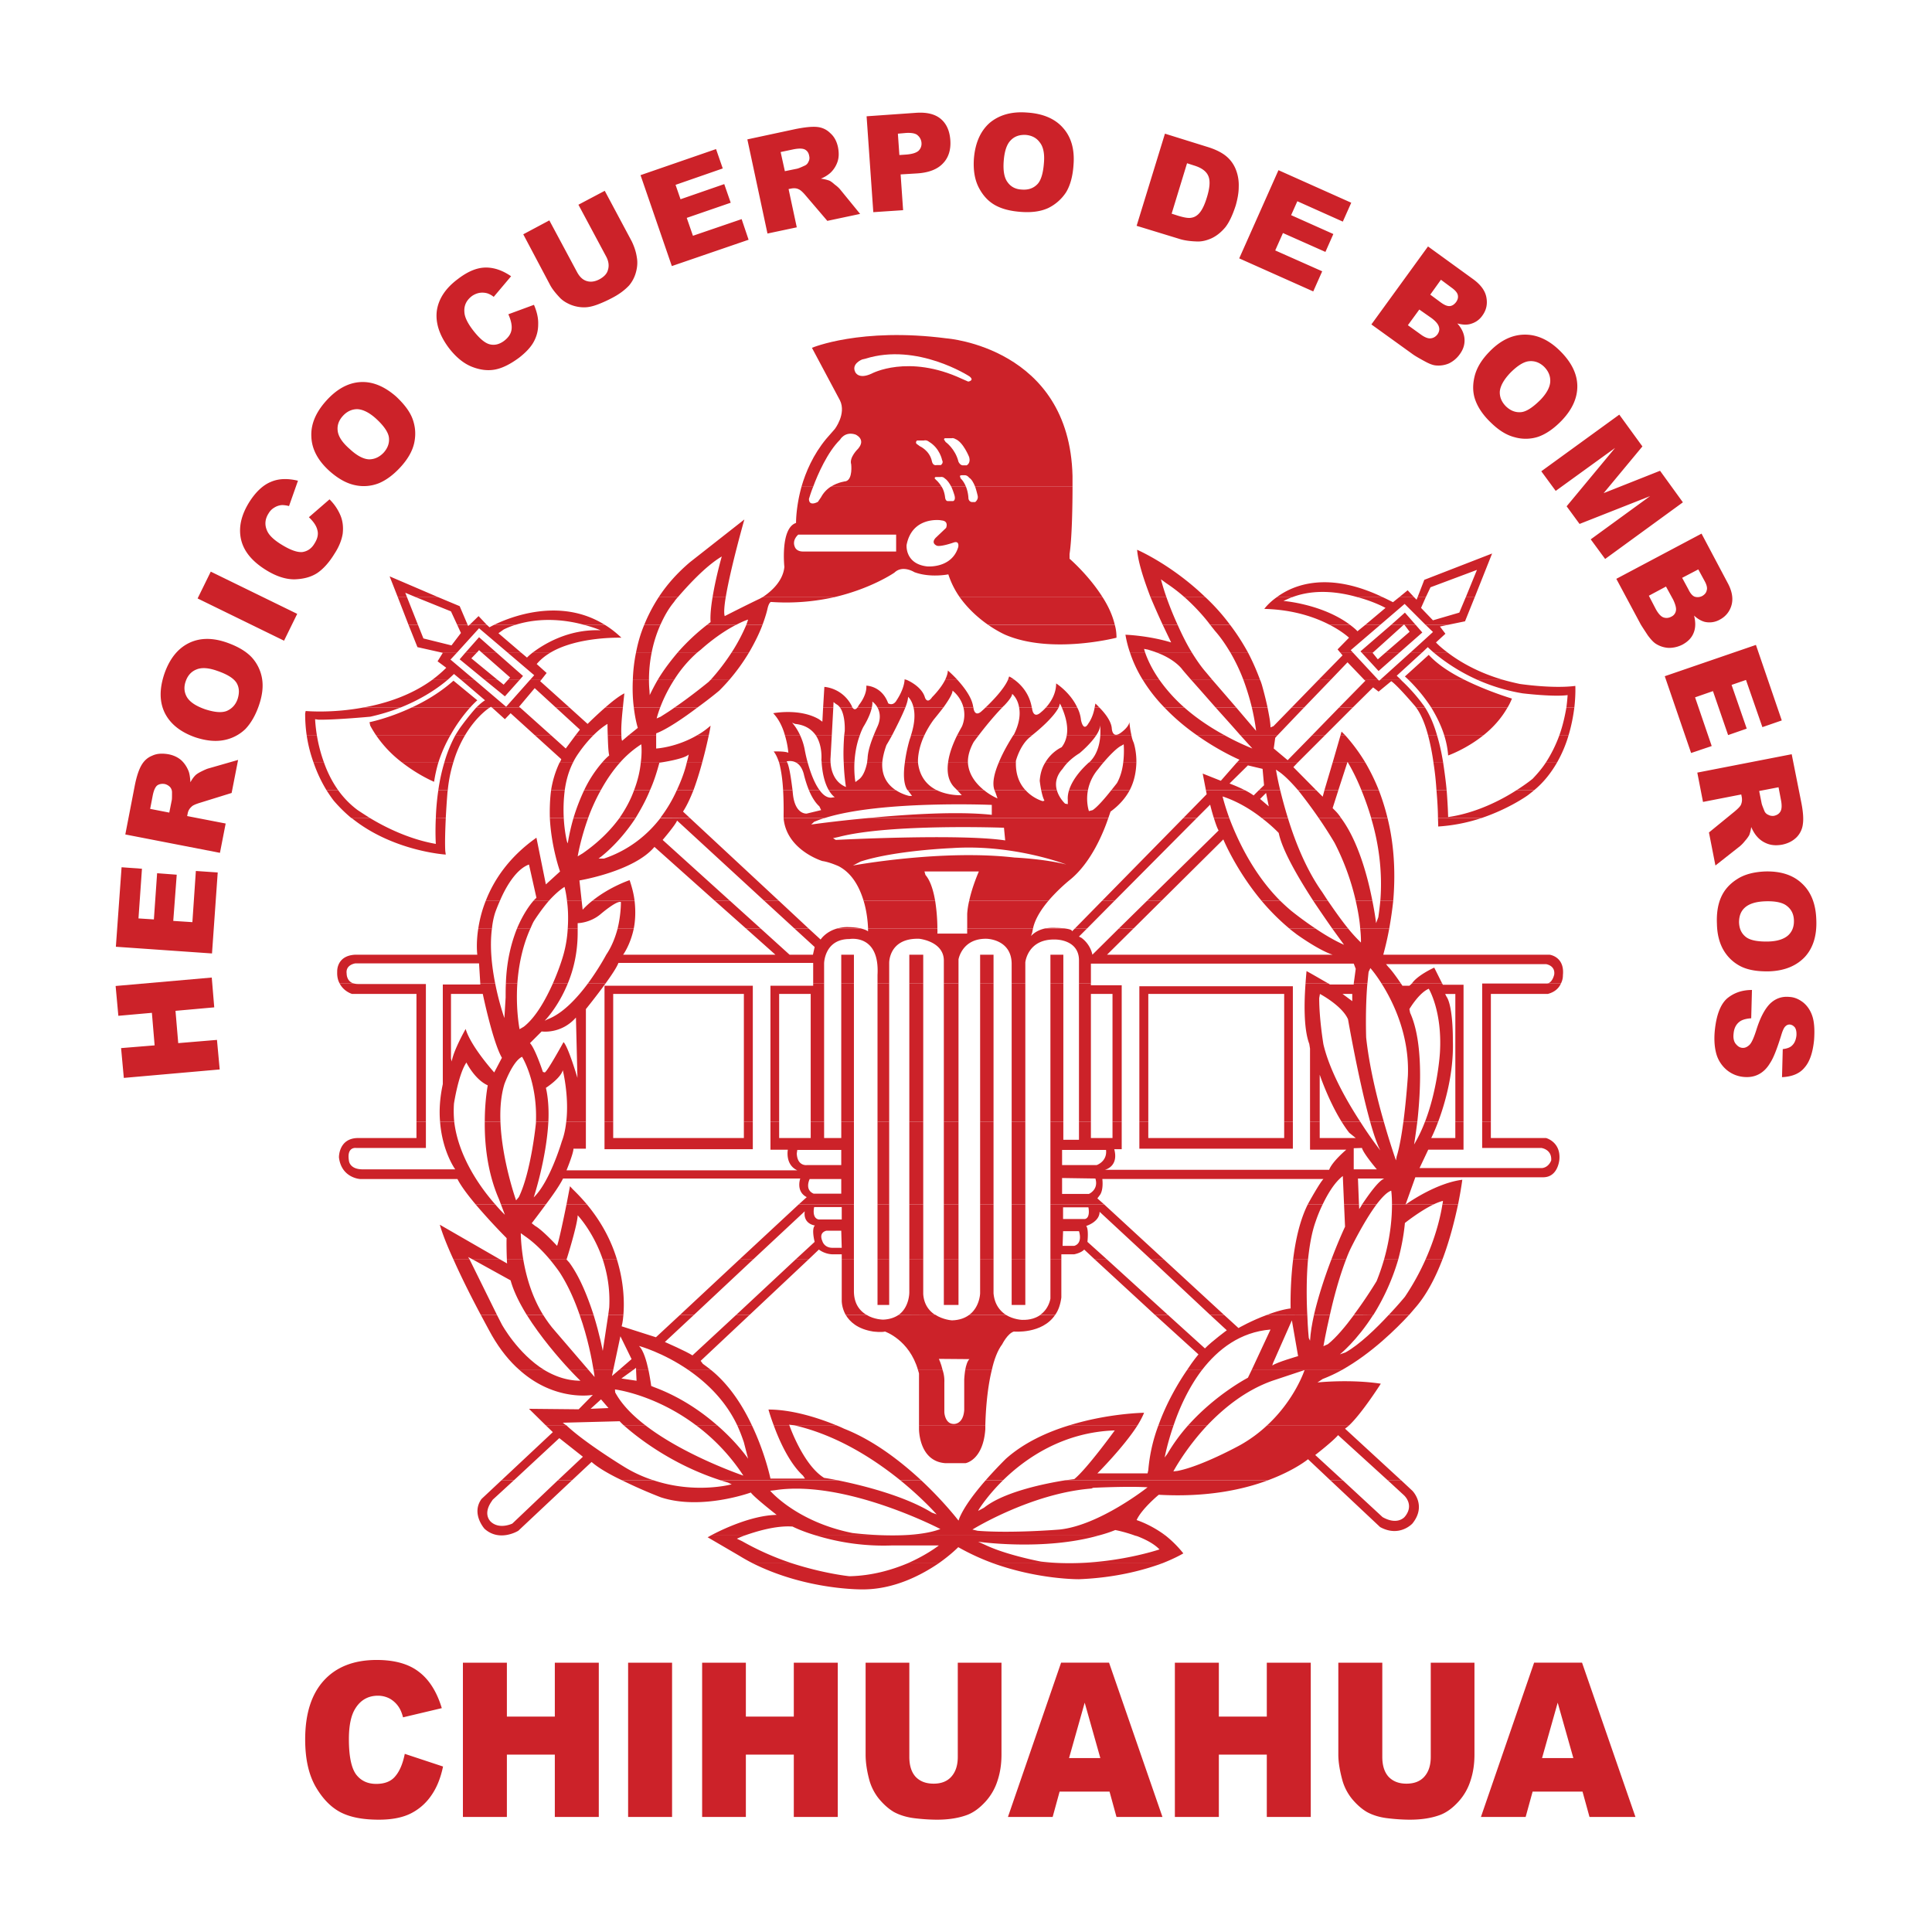 <svg xmlns="http://www.w3.org/2000/svg" width="2500" height="2500" viewBox="0 0 192.756 192.756"><g fill-rule="evenodd" clip-rule="evenodd"><path fill="#fff" d="M0 0h192.756v192.756H0V0z"/><path d="M40.385 174.982l3.817 1.264c-.248 1.189-.645 2.156-1.214 2.949a5.395 5.395 0 0 1-2.057 1.76c-.817.396-1.859.595-3.123.595-1.561 0-2.8-.223-3.792-.719-.967-.495-1.809-1.338-2.528-2.577-.694-1.215-1.041-2.776-1.041-4.709 0-2.553.62-4.511 1.859-5.874s2.999-2.057 5.279-2.057c1.784 0 3.197.396 4.213 1.189 1.016.768 1.785 1.982 2.28 3.618l-3.866.917c-.124-.471-.272-.793-.421-1.016a2.63 2.63 0 0 0-.892-.844 2.508 2.508 0 0 0-1.19-.297c-.991 0-1.759.446-2.28 1.313-.396.645-.62 1.636-.62 3.023 0 1.71.248 2.876.718 3.52.496.645 1.166.942 2.008.942.843 0 1.487-.248 1.909-.769.421-.493.743-1.236.941-2.228zM46.185 165.886h4.387v5.379h4.783v-5.379h4.387v15.391h-4.387v-6.22h-4.783v6.22h-4.387v-15.391zM62.667 165.886h4.386v15.391h-4.386v-15.391zM70.052 165.886h4.363v5.379h4.783v-5.379h4.387v15.391h-4.387v-6.22h-4.783v6.22h-4.363v-15.391zM95.556 165.886h4.362v9.171c0 .917-.123 1.784-.396 2.603a5.59 5.59 0 0 1-1.215 2.106c-.57.619-1.141 1.041-1.759 1.289-.843.322-1.859.495-3.049.495-.694 0-1.462-.049-2.28-.148-.793-.099-1.487-.322-2.032-.619-.545-.322-1.041-.769-1.512-1.339a5.215 5.215 0 0 1-.917-1.76c-.273-.991-.396-1.858-.396-2.627v-9.171h4.362v9.394c0 .843.199 1.513.62 1.983.446.471 1.041.693 1.81.693.744 0 1.338-.223 1.759-.693.421-.471.645-1.115.645-1.983v-9.394h-.002zM110.699 178.749h-4.982l-.693 2.528h-4.461l5.303-15.392h4.785l5.328 15.392h-4.586l-.694-2.528zm-.918-3.346l-1.561-5.527-1.561 5.527h3.122zM117.217 165.886h4.388v5.379h4.784v-5.379h4.386v15.391h-4.386v-6.22h-4.784v6.22h-4.388v-15.391zM142.746 165.886h4.361v9.171c0 .917-.123 1.784-.396 2.603a5.564 5.564 0 0 1-1.215 2.106c-.568.619-1.139 1.041-1.76 1.289-.842.322-1.857.495-3.072.495-.67 0-1.438-.049-2.256-.148-.816-.099-1.486-.322-2.031-.619-.545-.322-1.041-.769-1.512-1.339a5.219 5.219 0 0 1-.918-1.76c-.271-.991-.422-1.858-.422-2.627v-9.171h4.387v9.394c0 .843.199 1.513.621 1.983.445.471 1.041.693 1.783.693.77 0 1.363-.223 1.785-.693s.645-1.115.645-1.983v-9.394zM157.889 178.749h-4.98l-.695 2.528h-4.461l5.305-15.392h4.783l5.328 15.392h-4.584l-.696-2.528zm-.916-3.346l-1.562-5.527-1.561 5.527h3.123zM12.354 107.543l-.273-2.974 3.346-.273-.273-3.246-3.346.297-.272-2.975 9.591-.842.248 2.974-3.866.347.273 3.222 3.865-.322.273 2.949-9.566.843zM11.56 94.457l.57-7.931 2.033.148-.347 4.957 1.537.099.322-4.609 1.957.148-.346 4.61 1.908.124.347-5.106 2.181.149-.57 8.08-9.592-.669zM21.945 85.088l-9.443-1.834.941-4.858c.174-.892.396-1.561.645-2.007s.595-.793 1.091-.991c.471-.224.991-.248 1.611-.149.521.099.942.297 1.289.595.322.297.57.669.744 1.115.099.273.149.644.173 1.09.174-.322.347-.545.496-.694.099-.099.272-.223.57-.372s.521-.248.669-.297l3.024-.868-.645 3.296-3.197.992c-.397.124-.694.248-.818.396a1.126 1.126 0 0 0-.372.669l-.05.248 3.842.744-.57 2.925zm-5.056-4.015l.248-1.239c.025-.125.025-.397.025-.794a.8.8 0 0 0-.198-.52 1.095 1.095 0 0 0-.521-.297c-.297-.05-.57 0-.768.148-.199.174-.347.521-.446 1.042l-.248 1.289 1.908.371zM19.492 73.563c-1.487-.52-2.503-1.338-3.049-2.429-.545-1.116-.545-2.404-.05-3.891.521-1.512 1.339-2.528 2.429-3.073 1.091-.545 2.379-.57 3.842-.05 1.041.372 1.859.843 2.429 1.438a4.154 4.154 0 0 1 1.041 2.082c.149.818.049 1.71-.297 2.726-.347 1.016-.818 1.81-1.363 2.379a4.209 4.209 0 0 1-2.106 1.091c-.869.173-1.811.074-2.876-.273zm.966-2.8c.917.297 1.635.372 2.156.173.521-.223.892-.619 1.09-1.189.198-.619.174-1.14-.099-1.61-.297-.472-.942-.868-1.958-1.215-.842-.297-1.537-.347-2.057-.124-.496.198-.868.595-1.066 1.189-.198.57-.148 1.091.124 1.562.298.495.893.891 1.81 1.214zM19.715 59.708l1.313-2.676 8.625 4.213-1.314 2.677-8.624-4.214zM30.818 51.604l2.058-1.784a4.897 4.897 0 0 1 1.115 1.661c.223.57.272 1.165.198 1.784-.099.595-.347 1.264-.818 1.983-.545.893-1.14 1.537-1.734 1.934-.62.396-1.363.594-2.28.619-.892 0-1.859-.322-2.875-.966-1.338-.843-2.156-1.834-2.429-2.999-.272-1.19 0-2.429.818-3.743.645-1.016 1.363-1.685 2.131-2.007.793-.347 1.686-.372 2.727-.124l-.892 2.528a2.846 2.846 0 0 0-.694-.099 1.649 1.649 0 0 0-.769.248 1.572 1.572 0 0 0-.57.57c-.372.57-.421 1.165-.149 1.76.198.446.669.892 1.388 1.339.917.57 1.611.817 2.131.769.496-.075.917-.348 1.214-.868.297-.471.396-.917.273-1.338-.099-.425-.397-.846-.843-1.267zM32.9 47.019c-1.165-1.041-1.784-2.181-1.834-3.42-.074-1.239.421-2.429 1.462-3.594 1.066-1.19 2.206-1.81 3.42-1.884 1.214-.075 2.404.421 3.569 1.438.818.768 1.388 1.512 1.661 2.28.272.769.322 1.537.148 2.354-.174.793-.619 1.586-1.338 2.379-.719.793-1.463 1.338-2.182 1.636a4.065 4.065 0 0 1-2.379.198c-.842-.173-1.684-.644-2.527-1.387zm2.008-2.207c.719.669 1.363.992 1.908 1.017.545 0 1.041-.223 1.462-.669.421-.471.595-.991.521-1.537-.075-.521-.521-1.165-1.313-1.884-.669-.595-1.289-.892-1.834-.917-.545 0-1.041.223-1.462.694-.397.446-.57.941-.496 1.487.074.571.471 1.165 1.214 1.809zM50.72 31.354l2.553-.941c.298.694.446 1.338.421 1.958 0 .62-.148 1.19-.446 1.735-.298.545-.793 1.066-1.463 1.586-.842.62-1.611 1.016-2.33 1.165-.718.149-1.487.075-2.33-.248s-1.636-.967-2.354-1.909c-.942-1.264-1.338-2.503-1.189-3.693.173-1.189.867-2.255 2.106-3.173.967-.743 1.859-1.115 2.702-1.14.867-.025 1.735.272 2.602.867l-1.735 2.057a2.04 2.04 0 0 0-.62-.347 1.83 1.83 0 0 0-.818-.049 1.927 1.927 0 0 0-.744.322c-.545.421-.793.941-.743 1.586.024.496.297 1.065.818 1.76.644.843 1.214 1.338 1.71 1.462s.967 0 1.438-.347c.446-.347.694-.719.744-1.165.05-.419-.074-.915-.322-1.486zM57.709 20.425l2.627-1.388 2.701 5.056c.248.521.421 1.041.496 1.562.099.521.049 1.041-.099 1.562a3.434 3.434 0 0 1-.669 1.264c-.421.446-.967.867-1.686 1.239-.421.223-.892.446-1.413.645s-.967.298-1.388.298c-.422 0-.868-.075-1.313-.248-.422-.174-.793-.397-1.066-.669-.446-.471-.793-.892-1.016-1.314l-2.677-5.056 2.602-1.388 2.776 5.18c.248.446.545.744.942.868s.818.074 1.289-.174c.446-.248.744-.545.842-.942.124-.396.074-.842-.173-1.313l-2.775-5.182zM63.906 17.475l7.534-2.602.669 1.933-4.709 1.636.496 1.437 4.362-1.511.645 1.858-4.387 1.512.619 1.785 4.858-1.661.694 2.057-7.658 2.627-3.123-9.071zM76.571 23.3l-2.008-9.394 4.858-1.041c.892-.173 1.586-.248 2.106-.198.496.05.941.248 1.313.62.396.347.645.818.769 1.413.099.521.099.992-.05 1.438a2.707 2.707 0 0 1-.719 1.115 3.248 3.248 0 0 1-.942.57c.372.05.644.124.843.198.124.05.297.174.545.396.273.198.446.372.545.496l1.983 2.429-3.272.694-2.181-2.553c-.272-.322-.496-.521-.669-.595-.248-.124-.496-.124-.768-.074l-.248.05.818 3.817-2.923.619zm1.735-6.221l1.214-.248c.124-.025.372-.124.744-.297a.697.697 0 0 0 .396-.397.763.763 0 0 0 .075-.57c-.05-.322-.199-.521-.422-.645-.248-.124-.62-.124-1.14-.025l-1.289.272.422 1.91zM86.46 11.602l4.932-.347c1.066-.074 1.883.124 2.453.595.57.471.893 1.165.967 2.106.075.967-.173 1.76-.719 2.33-.545.595-1.413.942-2.603 1.016l-1.635.099.248 3.569-2.974.198-.669-9.566zm3.271 3.866l.719-.049c.57-.05.966-.174 1.19-.373a.972.972 0 0 0 .297-.792 1.075 1.075 0 0 0-.372-.744c-.198-.198-.595-.272-1.14-.248l-.843.075.149 2.131zM97.166 15.839c.125-1.561.645-2.751 1.562-3.569.941-.793 2.182-1.165 3.742-1.041 1.586.099 2.801.62 3.594 1.537.818.917 1.166 2.156 1.041 3.693-.074 1.115-.322 2.032-.744 2.727a4.465 4.465 0 0 1-1.76 1.561c-.742.347-1.635.471-2.701.397-1.09-.075-1.957-.298-2.652-.694-.693-.397-1.213-.992-1.609-1.76-.399-.794-.547-1.735-.473-2.851zm2.975.223c-.074.967.051 1.686.396 2.132.322.446.793.693 1.414.719.643.049 1.139-.124 1.535-.521.373-.372.596-1.115.67-2.182.074-.892-.074-1.586-.422-2.007-.322-.446-.793-.694-1.412-.744-.619-.024-1.115.149-1.488.546-.395.397-.619 1.091-.693 2.057zM116.227 13.336l4.213 1.313c.818.248 1.463.57 1.908.942.447.372.77.843.967 1.363.199.52.297 1.09.273 1.685 0 .62-.125 1.239-.299 1.859-.32.991-.668 1.71-1.041 2.181-.396.471-.842.843-1.361 1.09-.496.223-.992.347-1.488.322-.668-.025-1.264-.099-1.785-.273l-4.213-1.289 2.826-9.193zm2.205 2.95l-1.537 5.031.695.224c.594.174 1.016.248 1.312.174.299-.05.57-.224.793-.496.248-.297.496-.793.719-1.537.299-.967.348-1.686.125-2.156-.199-.446-.67-.793-1.412-1.016l-.695-.224zM127.553 16.979l7.261 3.247-.841 1.884-4.537-2.032-.62 1.388 4.213 1.883-.791 1.785L128 23.25l-.77 1.735 4.686 2.082-.893 2.008-7.386-3.297 3.916-8.799zM142.473 24.588l4.512 3.271c.744.545 1.189 1.14 1.312 1.81.125.669 0 1.264-.395 1.809-.324.471-.77.744-1.289.868-.348.075-.744.05-1.215-.075.471.521.693 1.066.719 1.586s-.125 1.016-.496 1.512a2.834 2.834 0 0 1-1.066.892 2.66 2.66 0 0 1-1.312.198c-.297-.025-.67-.174-1.115-.421-.596-.322-.967-.545-1.141-.669l-4.164-3 5.65-7.781zm.224 4.808l1.039.769c.373.272.67.396.918.372.248-.025.445-.174.619-.396.174-.248.223-.471.174-.694-.049-.248-.271-.496-.619-.744l-1.066-.793-1.065 1.486zm-2.232 3.049l1.24.892c.396.297.744.446 1.016.421.297-.024.521-.173.695-.396.172-.248.223-.496.148-.744-.074-.272-.299-.545-.719-.867l-1.24-.868-1.14 1.562zM148.57 35.122c1.09-1.14 2.256-1.71 3.494-1.735 1.24-.025 2.43.496 3.545 1.586 1.141 1.116 1.734 2.28 1.76 3.495.023 1.215-.496 2.38-1.562 3.495-.793.817-1.561 1.338-2.328 1.611a4.012 4.012 0 0 1-2.355.049c-.793-.198-1.561-.669-2.33-1.413-.793-.744-1.312-1.512-1.586-2.255-.273-.719-.297-1.512-.1-2.354.199-.868.695-1.686 1.462-2.479zm2.131 2.057c-.668.694-1.016 1.338-1.064 1.883-.025.545.174 1.041.619 1.487.471.446.967.62 1.512.57.52-.05 1.164-.471 1.934-1.239.619-.645.941-1.264.967-1.81.023-.545-.174-1.041-.621-1.487-.445-.421-.941-.595-1.486-.545s-1.166.447-1.861 1.141zM161.557 41.368l2.306 3.172-3.867 4.66 5.627-2.231 2.279 3.148-7.757 5.651-1.438-1.958 5.924-4.313-7.039 2.776-1.289-1.76 4.834-5.824-5.924 4.288-1.438-1.958 7.782-5.651zM169.762 53.24l2.602 4.907c.447.818.57 1.562.396 2.206a2.3 2.3 0 0 1-1.164 1.462 2.102 2.102 0 0 1-1.537.223c-.348-.099-.693-.297-1.041-.62.174.694.148 1.264-.049 1.735-.199.496-.57.868-1.115 1.165a2.958 2.958 0 0 1-1.34.322 2.604 2.604 0 0 1-1.287-.396c-.248-.148-.521-.446-.818-.843-.373-.57-.619-.942-.719-1.115l-2.43-4.536 8.502-4.51zm-1.934 4.411l.619 1.14c.199.421.422.67.645.744.248.074.496.05.744-.074.248-.149.396-.322.445-.57.074-.223 0-.545-.223-.942l-.619-1.14-1.611.842zm-3.322 1.785l.695 1.339c.248.446.496.719.744.817.271.1.545.075.816-.074a.794.794 0 0 0 .447-.595c.049-.248-.051-.62-.273-1.09l-.719-1.313-1.71.916zM175.189 64.343l2.579 7.535-1.934.669-1.637-4.709-1.437.495 1.511 4.362-1.857.645-1.512-4.387-1.785.62 1.66 4.858-2.056.694-2.627-7.659 9.095-3.123zM169.34 77.083l9.418-1.834.967 4.858c.174.892.223 1.611.148 2.106a2.23 2.23 0 0 1-.619 1.313c-.371.372-.844.62-1.438.744-.545.099-1.016.074-1.438-.075s-.793-.396-1.09-.744c-.199-.223-.396-.545-.57-.941a3.325 3.325 0 0 1-.199.817 3.392 3.392 0 0 1-.422.57 3.482 3.482 0 0 1-.494.521l-2.455 1.933-.645-3.296 2.578-2.106c.322-.273.545-.496.619-.669.1-.248.125-.496.074-.768l-.049-.248-3.816.744-.569-2.925zm6.172 1.834l.248 1.24c.023.124.123.372.271.743a.692.692 0 0 0 .396.396c.174.099.373.124.57.099.322-.074.521-.223.645-.446.125-.223.148-.595.049-1.115l-.246-1.289-1.933.372zM176.082 86.947c1.561-.049 2.801.347 3.691 1.19.918.842 1.389 2.057 1.438 3.594.076 1.611-.322 2.85-1.139 3.742-.844.893-2.033 1.388-3.57 1.438-1.115.025-2.057-.124-2.775-.471a4.137 4.137 0 0 1-1.734-1.586c-.422-.694-.67-1.587-.693-2.652-.051-1.09.098-1.983.42-2.701.322-.719.844-1.313 1.586-1.785.717-.472 1.661-.72 2.776-.769zm.098 2.974c-.99.025-1.66.248-2.082.62-.42.372-.594.868-.594 1.487.025.644.248 1.115.693 1.462.422.322 1.166.471 2.23.446.918-.025 1.562-.248 1.982-.62.398-.372.596-.867.57-1.512-.023-.595-.248-1.066-.693-1.413-.421-.346-1.14-.495-2.106-.47zM174.793 98.77l-.074 2.825c-.447.024-.818.124-1.066.272-.422.272-.645.694-.693 1.264-.051.422.025.769.197.992.199.248.396.396.67.421.248.025.471-.074.693-.272.225-.198.447-.694.695-1.462.396-1.289.867-2.156 1.387-2.678.545-.52 1.189-.743 1.934-.668.496.024.941.223 1.363.545.396.322.719.769.916 1.363.199.595.248 1.412.174 2.403-.123 1.215-.42 2.132-.941 2.727-.496.62-1.264.917-2.256.967l.074-2.801c.447-.05.77-.173.967-.396.223-.224.348-.546.396-.942.025-.347-.023-.619-.148-.817-.148-.174-.297-.272-.52-.298-.15 0-.299.05-.422.174-.148.124-.297.446-.447.967-.396 1.264-.742 2.181-1.09 2.701-.322.546-.719.917-1.164 1.141-.447.223-.918.297-1.463.248a3.059 3.059 0 0 1-1.637-.645 3.26 3.26 0 0 1-1.064-1.537c-.199-.645-.273-1.413-.199-2.33.15-1.636.57-2.726 1.24-3.32.693-.572 1.511-.844 2.478-.844zM90.549 155.973c-1.537.644-3.52 1.239-5.8 1.288 0 0-2.503-.248-5.725-1.288h-3.917c5.453 2.726 11.055 2.602 11.055 2.602 3.098-.024 5.774-1.438 7.485-2.602h-3.098zm25.404 0c-1.76.644-4.561 1.438-8.303 1.586 0 0-3.99.05-8.551-1.586h16.854z" fill="#cc2229"/><path d="M81.429 153.196a22.944 22.944 0 0 0 7.633.991h4.61s-1.19.942-3.123 1.785h3.098c1.239-.868 1.958-1.611 1.958-1.611a23.156 23.156 0 0 0 3.495 1.611h16.854c1.389-.546 2.107-.992 2.107-.992a11.008 11.008 0 0 0-1.785-1.784h-2.998c.867.322 1.809.769 2.404 1.389 0 0-5.676 1.933-11.822 1.214 0 0-3.322-.62-5.453-1.611l-.818-.371s6.543.941 12.021-.62H81.429v-.001zm-6.321 2.777a20.076 20.076 0 0 1-1.412-.794l-3.099-1.809s.124-.05.322-.174h3.371c-.471.174-.769.322-.769.322l.521.248a27.623 27.623 0 0 0 4.982 2.206h-3.916v.001z" fill="#cc2229"/><path d="M55.653 147.694l-4.536 4.312s-1.214.595-2.082-.124c0 0-.892-.645-.074-1.958l.198-.297 2.107-1.934h-1.24l-1.982 1.858c-1.065 1.463.297 2.975.297 2.975 1.512 1.363 3.371.198 3.371.198l5.354-5.031h-1.413v.001zm16.258 0c.223.074.471.148.719.223l.371.174s-3.594.991-7.782-.396h-3.147a48.259 48.259 0 0 0 3.841 1.686c4.04 1.338 8.997-.471 8.997-.471.322.471 2.578 2.23 2.578 2.23-2.578.049-5.602 1.536-6.568 2.057h3.371c1.066-.371 3.073-1.016 4.784-.892 0 0 .842.445 2.354.892h28.181c.57-.148 1.115-.322 1.66-.545 0 0 .941.174 2.008.569l2.998-.024c-1.486-1.115-2.875-1.537-2.875-1.537.496-1.114 2.207-2.527 2.207-2.527 4.807.272 8.426-.521 10.879-1.438h-20.248c-1.859.297-6.047 1.115-8.055 2.727l-.596.322.074-.149s.818-1.338 2.404-2.899h-1.734c-.992 1.14-2.083 2.527-2.603 3.742l-.099.273s-1.438-1.885-3.718-4.016H89.83c2.28 1.858 3.619 3.396 3.619 3.396l-.471-.174c-2.825-1.734-7.163-2.775-9.368-3.222H71.911v-.001zm66.548 0l1.586 1.462s1.115.942.123 2.156c0 0-.693.917-2.23.05l-3.965-3.668h-1.24l4.957 4.659c1.934 1.065 3.223-.347 3.223-.347 1.463-1.81 0-3.271 0-3.271l-1.115-1.041h-1.339zm-41.441 4.908s5.85-3.618 11.873-4.09l.172-.074s3.496-.173 5.43-.05c0 0-4.785 3.793-8.775 4.214 0 0-4.732.396-8.178.124l-.522-.124zm-20.175-3.867s2.627 3.098 8.204 4.213c0 0 5.775.744 8.774-.396 0 0-9.542-4.981-16.556-3.866l-.422.049z" fill="#cc2229"/><path d="M62.22 142.192c1.14 1.016 4.61 3.866 9.691 5.502H83.61c-.868-.174-1.389-.248-1.389-.248-1.982-1.215-3.321-4.833-3.469-5.254H77.19c.546 1.512 1.562 3.791 2.925 5.031l.198.297h-3.445s-.52-2.527-1.858-5.328h-1.462c.248.545.471 1.115.669 1.71l.421 1.636s-1.065-1.586-3.098-3.346h-2.106a19.79 19.79 0 0 1 4.733 5.031s-5.849-1.983-9.79-5.031H62.22zm29.469 0v.347s-.049 3.271 2.652 3.444h1.983s1.76-.271 1.982-3.395v-.396h-6.617zm15.045 0c-2.23.669-4.561 1.734-6.371 3.346 0 0-.941.917-2.031 2.156h1.734c2.23-2.182 5.973-4.809 11.154-4.981 0 0-2.801 3.866-4.041 4.857 0 0-.371.05-.941.124h20.248c2.678-.991 4.016-2.106 4.016-2.106l2.23 2.106h1.24l-2.752-2.528s1.734-1.338 2.281-1.982l4.957 4.511h1.338l-5.602-5.155c.123-.099.271-.198.422-.347h-8.18a13.863 13.863 0 0 1-2.701 1.982s-3.816 2.106-6.246 2.577l-.422.05s1.189-2.256 3.396-4.609h-1.908a17.85 17.85 0 0 0-2.082 2.85l-.273.372s.248-1.363.893-3.222h-1.512a16.61 16.61 0 0 0-1.016 4.485l-.073.322h-5.008s2.652-2.651 4.016-4.808h-6.766zm-56.708 5.502l5.131-4.809-.719-.693h2.057c1.785 1.71 5.675 4.089 5.675 4.089a13.379 13.379 0 0 0 3.049 1.413h-3.147c-1.215-.57-2.379-1.239-3.049-1.834l-1.958 1.834h-1.412l2.503-2.354-2.354-1.858-4.536 4.213h-1.24v-.001zm39.805 0c-2.553-2.058-6.271-4.511-10.633-5.502h-.024 4.238c.496.198.793.347.793.347 2.975 1.165 5.676 3.271 7.708 5.155h-2.082z" fill="#cc2229"/><path d="M54.314 136.69c1.041.619 2.255 1.065 3.594 1.065 0 0-.421-.396-1.041-1.065h1.859l.595.693s-.025-.272-.099-.693h1.958l-.124.594.694-.594h1.413l-1.165.842 1.512.224-.05-1.065h1.239c.174.842.272 1.586.272 1.586l.298.124c2.602.966 4.709 2.429 6.271 3.792h-2.106c-4.139-3.099-8.08-3.569-8.08-3.569l.024.298c.645 1.189 1.71 2.279 2.999 3.271H62.22c-.272-.248-.396-.396-.396-.396l-5.676.148.322.248h-2.032l-1.661-1.636 4.957.049 1.413-1.438s-3.742.719-7.312-2.478h2.479zm14.375 0c1.785 1.238 3.668 2.998 4.858 5.502h1.462c-.917-1.958-2.255-4.04-4.065-5.502h-2.255zm22.901 0c.024.099.074.223.099.347v5.155h6.617c.025-.942.125-3.396.645-5.502h-2.652c-.074.471-.099.941-.099.941v3.049c-.099 1.462-1.041 1.388-1.041 1.388-.892 0-.942-1.165-.942-1.165v-2.975a3.421 3.421 0 0 0-.173-1.238H91.59zm26.842 0c-.867 1.264-2.031 3.222-2.85 5.502h1.512c.57-1.686 1.486-3.742 2.826-5.502h-1.488zm6.445 0l-.373.768s-3.172 1.636-5.947 4.734h1.908c1.635-1.711 3.816-3.495 6.494-4.437l3.197-1.065s-.943 2.924-3.719 5.502h8.18c1.287-1.215 3.146-4.14 3.146-4.14-3.098-.471-6.32-.124-6.32-.124l.521-.347a14.703 14.703 0 0 0 1.908-.892h-8.995v.001zm-45.704 5.502l-.446-.05s0 .024.025.05H77.19c-.347-.918-.52-1.562-.52-1.562 2.627 0 5.403 1.016 6.741 1.562h-4.238zm34.327 0c.273-.446.496-.868.645-1.24 0 0-3.568.05-7.41 1.24h6.765zm-54.576-1.635l1.041-.942.744.867-1.785.075z" fill="#cc2229"/><path d="M49.58 131.188l.496.967s1.586 2.899 4.238 4.536h-2.479c-.967-.844-1.908-1.983-2.751-3.445 0 0-.471-.843-1.115-2.058h1.611zm4.61 0c.347.545.744 1.115 1.215 1.636l3.321 3.867h-1.859c-1.14-1.215-2.949-3.322-4.312-5.503h1.635zm6.494 0l-.546 3.594s-.297-1.611-.917-3.594h-1.388c.818 2.305 1.214 4.437 1.388 5.503h1.958l.719-3.371 1.116 2.28-1.264 1.091h1.413l.297-.224v.224h1.239c-.198-.918-.495-1.958-.941-2.404 0 0 2.379.644 4.932 2.404h2.255c-.272-.224-.545-.422-.818-.62l-.223-.298 4.882-4.585h-1.338l-4.362 4.04c-.595-.396-2.751-1.338-2.751-1.338l2.9-2.702h-1.388l-2.404 2.231-3.42-1.092s.124-.421.174-1.14h-1.513v.001zm23.694 0c.397.669 1.165 1.413 2.751 1.661 0 0 .818.099 1.165 0 0 0 2.429.817 3.296 3.842h2.454c-.148-.645-.372-1.116-.372-1.116l3.048.025c-.198.173-.347.644-.421 1.091h2.652c.223-1.017.57-1.958 1.041-2.578 0 0 .545-1.091 1.166-1.264 0 0 2.824.272 4.113-1.661h-1.463c-.42.298-1.016.521-1.834.496 0 0-.842-.024-1.611-.496h-3.667c-.396.298-.942.521-1.71.545 0 0-.893-.049-1.686-.569l-3.644.024c-.371.248-.867.446-1.536.472 0 0-.893 0-1.661-.472h-2.081zm30.856 0l4.338 3.94s-.496.57-1.141 1.562h1.488c1.609-2.082 3.816-3.793 6.84-4.041l-1.883 4.041h8.996c2.975-1.661 5.502-4.189 6.717-5.503h-2.033c-1.213 1.313-2.924 2.974-4.312 3.742l-.568.198s1.684-1.338 3.346-3.965l-1.934.024c-.818 1.115-1.785 2.28-2.604 2.925l-.445.198s.223-1.313.645-3.123h-1.586c-.199.892-.348 1.76-.396 2.577l-.125-.272s-.098-.917-.148-2.329l-4.016.024c-1.561.57-2.85 1.313-2.85 1.313l-1.438-1.313h-1.389l1.662 1.537s-1.512 1.115-2.182 1.809l-3.693-3.346h-1.289v.002zm11.774 4.808l1.883-4.264.621 3.569s-2.158.62-2.578.941l.074-.246z" fill="#cc2229"/><path d="M46.854 125.661l2.727 5.526H47.97c-.793-1.487-1.859-3.568-2.727-5.526h1.611zm3.048 0l.694.396s-.024-.149-.024-.396h1.636c.272 1.586.817 3.643 1.982 5.526h-1.636c-.719-1.165-1.313-2.354-1.611-3.444l-3.768-2.082h2.727zm10.236 0c.446 1.362.744 2.974.645 4.783l-.099.743h1.512c.099-1.189.074-3.197-.645-5.526h-1.413zm13.632 0l-5.924 5.526h1.388l5.899-5.526H73.77zm10.211 0v4.089s-.024.694.397 1.438h2.082c-.669-.396-1.264-1.091-1.264-2.379v-3.147h-1.215v-.001zm3.569 0v4.535h1.165v-4.535H87.55zm3.173 0v3.271s.025 1.462-1.066 2.255H93.3c-.595-.396-1.115-1.017-1.189-2.082v-3.444h-1.388zm3.444 0v4.535h1.463v-4.535h-1.463zm3.62 0v3.37s-.025 1.363-1.091 2.156h3.667c-.594-.396-1.139-1.041-1.238-2.156v-3.37h-1.338zm3.147 0v4.535h1.363v-4.535h-1.363zm3.867 0v3.891s-.125.991-.992 1.611l1.463.024c.322-.446.52-1.017.619-1.735v-3.791h-1.09zm4.435 0l5.998 5.526h1.289l-6.072-5.526h-1.215zm5.602 0l5.898 5.526h1.389l-5.998-5.526h-1.289zm17.994 0c-.619 1.61-1.289 3.618-1.734 5.526h1.586c.371-1.66.916-3.718 1.611-5.526h-1.463zm5.254 0a22.228 22.228 0 0 1-.742 2.156s-.992 1.66-2.256 3.346l1.934.024a22.171 22.171 0 0 0 2.479-5.526h-1.415zm4.139 0a24.653 24.653 0 0 1-2.057 3.718s-.645.792-1.611 1.809h2.033c.471-.545.744-.867.744-.867 1.064-1.265 1.908-2.925 2.576-4.659h-1.685v-.001zm-84.392 5.527c-.496-1.438-1.14-2.925-2.008-4.263 0 0-.372-.546-.966-1.264h1.661l.272.297c1.065 1.438 1.859 3.47 2.429 5.229h-1.388v.001zm15.615 0l5.923-5.526h1.289l-5.874 5.526h-1.338zm52.964 0c.77-.297 1.588-.545 2.355-.645 0 0-.074-2.23.248-4.882h1.486c-.174 1.958-.148 4.015-.074 5.502l-4.015.025z" fill="#cc2229"/><path d="M49.977 120.158l.396 1.041s-.396-.372-.967-1.041h-1.958a61.596 61.596 0 0 0 3.098 3.371c-.025.471 0 1.562.025 2.132h1.636c-.248-1.537-.248-2.628-.248-2.628l.446.322c.941.645 1.834 1.562 2.454 2.306h1.661c.049-.1 1.115-3.569 1.115-4.412 0 0 1.562 1.636 2.503 4.412h1.413c-.521-1.735-1.438-3.619-2.999-5.503H56.52c-.322 1.611-.793 3.792-.942 4.14 0 0-1.462-1.587-2.181-1.983l-.347-.272s.669-.867 1.413-1.884h-4.486v-.001zm29.716 0l-5.923 5.503h1.363l5.155-4.809c-.174 1.289 1.016 1.413 1.016 1.413-.372.347-.025 1.636-.025 1.636l-1.909 1.76h1.289l1.041-.992s.644.521 1.537.471h.743v.521h1.215v-5.503h-5.502zm7.857 0v5.503h1.165v-5.503H87.55zm3.173 0v5.503h1.388v-5.503h-1.388zm3.444 0v5.503h1.463v-5.503h-1.463zm3.62 0v5.503h1.338v-5.503h-1.338zm3.147 0v5.503h1.363v-5.503h-1.363zm3.867 0v5.503h1.09v-.521h1.289s.67-.123.992-.471l1.064.992h1.215l-1.957-1.76s.148-1.289-.125-1.587c0 0 1.338-.396 1.338-1.413l5.131 4.76h1.289l-5.973-5.503h-5.353zm29.295 0l.1 2.231s-.645 1.362-1.363 3.271h1.463c.123-.348.271-.694.42-1.017 0 0 1.314-2.727 2.629-4.486h-1.439a6.211 6.211 0 0 1-.297.472l-.023-.472h-1.49v.001zm4.783 0c0 1.215-.123 3.147-.793 5.503h1.414c.297-1.115.545-2.33.668-3.644 0 0 1.488-1.19 2.875-1.859h-2.775l-.049.05.023-.05h-1.363zm5.031 0c-.123.794-.52 2.899-1.686 5.503h1.686c.744-1.959 1.24-3.991 1.562-5.503h-1.562zm-98.667 5.503c-.595-1.289-1.09-2.528-1.363-3.471l6.023 3.471h-2.727l-.471-.248.148.248h-1.61zm83.773 0c.223-1.835.645-3.842 1.438-5.453 0 0 0-.024.025-.05h1.486c-.447.917-.693 1.686-.693 1.686-.398 1.091-.621 2.429-.77 3.817h-1.486zm-22.952-2.826h1.586s.422 1.189-.471 1.463h-1.164l.049-1.463zm0-2.379h2.527s.225 1.041-.346 1.164h-2.182v-1.164h.001zm-22.132 2.33h-1.463s-.817.123-.421 1.04c0 0 .173.669 1.016.669h.917l-.049-1.709zm-2.702-2.355s-.272 1.115.471 1.239h2.28v-1.239H81.23z" fill="#cc2229"/><path d="M42.492 111.905v2.627h-6.965s-.941-.148-.718 1.239c0 0 .025.942 1.487.893h9.121s-1.288-1.76-1.511-4.759h1.412c.421 3.594 2.727 6.717 4.09 8.253H47.45c-.769-.917-1.462-1.834-1.81-2.527h-9.715s-1.859-.1-2.107-2.157c0 0-.049-1.908 1.884-1.933h5.849v-1.636h.941zm5.874 0c-.025 2.181.248 5.056 1.413 7.732l.199.521h4.486c.694-.917 1.413-1.958 1.71-2.577h23.669s-.471 1.289.645 1.858l-.793.719h5.502v-8.253h-1.264v1.636h-1.711v-1.636h-1.338v1.636h-3.147v-1.636h-.868v2.801h1.735s-.297 1.486.942 2.057H56.52s.694-1.686.694-2.156h1.239v-2.701h-1.958c-.074.669-.198 1.338-.446 1.982 0 0-1.189 4.04-2.8 5.576 0 0 1.264-3.816 1.462-7.559h-1.239v.123s-.471 4.858-1.71 7.411l-.272.322s-1.413-3.966-1.562-7.856h-1.562zm25.85 0v1.636H61.179v-1.636h-.867v2.751h14.796v-2.751h-.892zm13.334 0v8.253h1.165v-8.253H87.55zm3.173 0v8.253h1.388v-8.253h-1.388zm3.444 0v8.253h1.463v-8.253h-1.463zm3.62 0v8.253h1.338v-8.253h-1.338zm3.147 0v8.253h1.363v-8.253h-1.363zm3.867 0v8.253h5.354l-.67-.595.223-.297c.422-.521.273-1.636.273-1.636h22.059c-.348.347-1.389 2.205-1.561 2.527h1.486c.471-.966 1.141-2.156 2.008-2.825l.123 2.825h1.488l-.1-2.577h2.627c-.645.272-1.686 1.809-2.207 2.577h1.439c.52-.669 1.016-1.214 1.461-1.363 0 0 .074.496.074 1.363h1.363l.967-2.701h12.814c1.461-.05 1.561-1.81 1.561-1.81.125-1.734-1.338-2.106-1.338-2.106h-5.502v-1.636h-.867v2.627h5.898s1.066.124.99 1.239c0 0-.223.694-.916.769h-12.219l.867-1.834h3.52v-2.801h-.818v1.636h-2.404s.322-.62.695-1.636h-1.314a14.88 14.88 0 0 1-1.09 2.28s.148-.917.322-2.28h-1.389c-.174 1.313-.396 2.603-.668 3.47l-.076.396s-.568-1.611-1.213-3.866h-1.363c.346 1.239.693 2.255 1.016 2.875 0 0-.918-1.165-2.008-2.875h-1.859c.248.396.496.768.77 1.115l.645.521h-3.594v-1.636h-.967v2.801h3.617s-1.412 1.189-1.709 2.008h-22.381s1.412-.298.941-2.058h.744v-2.751h-.918v1.636h-2.156v-1.636h-1.189v1.81h-1.561v-1.81h-1.288v.001zm8.873 0v2.701h15.316v-2.701h-.867v1.636h-13.557v-1.636h-.892zm-55.122 8.253a19.94 19.94 0 0 0-1.413-1.512l-.272-.297s-.148.792-.347 1.809h2.032zm81.716 0c.422-.297 3.098-2.132 5.627-2.454 0 0-.125.992-.422 2.454h-1.562c.051-.223.051-.347.051-.347a5.18 5.18 0 0 0-.918.347h-2.776zm-34.303-2.627v1.586h2.678s.99-.421.645-1.536l-3.323-.05zm0-2.801v1.512h3.445s1.066-.347.941-1.512h-4.386zm-25.181 2.901s-.545 1.065.397 1.462h2.751v-1.462h-3.148zm-1.239-2.901h4.387v1.512h-3.445s-.942.124-.992-1.165l.05-.347zm55.517-.172v2.106h2.305s-1.312-1.537-1.486-2.132l-.819.026z" fill="#cc2229"/><path d="M35.304 98.125c.124.024.248.05.396.05h6.791v13.73h-.941V99.166h-6.42s-.817-.224-1.239-1.041h1.413zm15.168 0c-.024.446-.024.893-.024 1.388l-.124 2.057s-.521-1.438-.917-3.444H47.92v.099h-3.742v9.939c-.298 1.388-.372 2.651-.272 3.742h1.412a11.014 11.014 0 0 1-.024-1.81s.446-2.925 1.239-4.089c0 0 .818 1.685 2.131 2.279 0 0-.297 1.487-.297 3.619h1.562c-.05-1.314.05-2.603.396-3.742 0 0 .818-2.28 1.76-2.727 0 0 1.536 2.453 1.388 6.469h1.239c.05-1.041 0-2.082-.173-3.023l-.074-.348s1.462-.941 1.685-1.76c0 0 .645 2.578.347 5.131h1.958v-11.228s1.042-1.289 1.958-2.553h-1.76c-1.066 1.438-2.503 2.999-4.015 3.568l-.297.149s1.338-1.339 2.305-3.718h-1.487c-.669 1.487-1.661 3.346-2.9 4.312l-.421.248s-.396-1.958-.223-4.561h-1.143v.003zm30.659 0v.223h-4.263v13.558h.868v-12.74h3.147v12.739h1.338v-13.78h-1.09zm2.801 0v13.78h1.264v-13.78h-1.264zm3.618 0v13.78h1.165v-13.78H87.55zm3.173 0v13.78h1.388v-13.78h-1.388zm3.444 0v13.78h1.463v-13.78h-1.463zm3.62 0v13.78h1.338v-13.78h-1.338zm3.147 0v13.78h1.363v-13.78h-1.363zm3.867 0v13.78h1.289v-13.78h-1.289zm2.849 0v13.78h1.189V99.166h2.156v12.739h.918V98.298h-3.074v-.173h-1.189zm22.604 0c-.123 1.636-.223 4.461.373 6.022l.074.471v7.287h.967v-4.685s.842 2.528 2.18 4.685h1.859c-1.389-2.132-3.049-5.081-3.668-7.708 0 0-.422-2.504-.422-4.61l.074-.421s2.207 1.165 2.801 2.527c0 0 1.066 6.147 2.207 10.212h1.363c-.695-2.404-1.463-5.577-1.76-8.402 0 0-.1-2.875.123-5.378h-1.363v.099h-2.379s-.051-.049-.148-.099h-2.281zm7.584 0c1.166 1.834 2.801 5.18 2.627 9.22 0 0-.148 2.28-.445 4.561h1.389c.322-2.925.619-7.932-.719-10.855l-.074-.372s.941-1.611 1.932-2.032c0 0 1.363 2.23 1.115 6.369 0 0-.197 3.545-1.486 6.891h1.314c.668-1.785 1.561-4.833 1.461-8.056 0 0 .051-3.444-.645-4.437l-.123-.247h1.016v12.739h.818V98.249h-2.057l-.074-.124h-3.023l-.051.05-.197.173h-.695l-.148-.223h-1.935zm16.508 0h-6.469v13.78h.867V99.166h5.676c.768-.198 1.141-.645 1.312-1.041h-1.386zm-94.034 13.78V98.348h14.796v13.558h-.892v-12.74H61.179v12.739h-.867zm67.811 0V99.166h-13.557v12.739h-.893V98.397h15.316v13.508h-.866zm-73.957-4.957s-.769-2.33-1.289-2.875l1.165-1.165s1.933.298 3.42-1.388l.149 6.022s-.917-3.123-1.388-3.569c0 0-1.685 3.073-1.883 3.024l-.174-.049zm79.781-7.782h.967v.719l-.967-.719zm-88.952 6.443v-6.443h3.173s.991 4.783 1.908 6.369l-.768 1.463s-2.33-2.578-2.85-4.338c0 0-1.215 2.132-1.389 3.247l-.074-.298z" fill="#cc2229"/><path d="M51.587 92.623c-.545 1.363-1.041 3.172-1.115 5.502h1.141c.124-1.686.471-3.644 1.313-5.502h-1.339zm5.057 0a12.04 12.04 0 0 1-.595 3.172s-.322 1.041-.892 2.33h1.487c.57-1.363.991-3.074.991-5.081v-.421h-.991zm4.981 0c-.223.843-.57 1.785-1.14 2.627 0 0-.719 1.364-1.834 2.875h1.76c.595-.818 1.14-1.636 1.289-2.057h19.431v2.057h1.09v-2.008s.025-2.429 2.528-2.429c0 0 3.024-.545 2.801 3.569v.867h1.165v-2.057s-.05-2.504 2.999-2.405c0 0 2.453.248 2.453 2.181v2.28h1.463v-2.404s.347-2.107 2.801-2.057c0 0 2.453.025 2.502 2.454v2.008h1.363v-2.107s.223-2.354 2.975-2.28c0 0 2.43-.049 2.379 2.156v2.231h1.189v-1.982h26.223l.199.52-.199 1.463h1.363c.049-.396.074-.793.123-1.165l.174-.372s.496.546 1.115 1.537h1.934c-.271-.396-.867-1.265-1.264-1.661l-.223-.272h15.961s.941.124.818 1.041c0 0-.174.843-.719.893h1.387c.223-.421.199-.818.199-.818.197-1.884-1.338-2.057-1.338-2.057H138.01c.248-.917.447-1.784.596-2.627h-2.9c.1.892.074 1.413.074 1.413a15.404 15.404 0 0 1-1.289-1.413h-1.586l1.189 1.636c-.916-.396-1.957-1.016-2.875-1.636h-2.602c.223.198.471.372.719.57 0 0 2.18 1.586 3.617 2.057h-22.504l2.652-2.627h-1.463l-2.65 2.627s-.15-.991-1.092-1.685l-.248-.124.818-.818h-1.215l-.297.297c.025-.174-.396-.248-.793-.297h-1.859c-.99.198-1.438.768-1.438.768l.125-.372c.023-.148.049-.273.074-.396h-6.569v.521H93.52s.025-.198 0-.521h-6.915v.297c-.198-.148-.471-.223-.743-.297H83.56c-1.189.322-1.686 1.115-1.686 1.115l-1.214-1.115h-1.413l2.032 1.859-.173.768h-2.33l-2.9-2.627h-1.462l2.949 2.627H62.17s.719-.966 1.066-2.627h-1.611v-.001zm-27.734 5.502c-.173-.298-.272-.694-.248-1.189 0 0-.099-1.611 1.834-1.686h12.144s-.148-1.065.099-2.627h1.363c-.248 1.859 0 3.867.322 5.502h-1.487l-.124-2.008H35.453s-.991.124-.867 1.017c0 0-.025.793.719.991h-1.414zm51.305 0V95.25h-1.264v2.875h1.264zm6.915 0V95.25h-1.388v2.875h1.388zm7.014 0V95.25h-1.338v2.875h1.338zm6.965 0V95.25h-1.289v2.875h1.289zm26.445 0c-.447-.248-1.711-.991-2.182-1.239 0 0-.049.496-.1 1.239h2.282zm11.352 0l-.793-1.586s-1.662.743-2.23 1.586h3.023z" fill="#cc2229"/><path d="M53.224 89.872c-.372.421-1.042 1.338-1.636 2.751h1.339c.099-.223.198-.471.322-.694 0 0 .645-1.041 1.512-2.057h-1.537zm3.345 0c.099.719.149 1.661.075 2.751h.991v-.52s1.214 0 2.28-.893c0 0 1.611-1.388 2.032-1.215 0 0 .024 1.19-.322 2.627h1.611c.149-.769.199-1.71.075-2.751h-4.213c-.347.272-.669.57-.967.892l-.099-.892h-1.463v.001zm14.747 0l3.098 2.751h1.462l-3.048-2.751h-1.512zm4.933 0l2.999 2.751h1.413l-2.95-2.751h-1.462zm20.447 0a7.748 7.748 0 0 0-.198 1.289v1.462h6.569c.197-.942.842-1.933 1.535-2.751h-7.906zm17.745 0l-2.801 2.751h1.463l2.775-2.751h-1.437zm11.426 0a22.2 22.2 0 0 0 2.752 2.751h2.602a35.048 35.048 0 0 1-2.404-1.76 21.775 21.775 0 0 1-1.09-.991h-1.86zm6.617 0c.496.719 1.24 1.809 2.008 2.751h-1.586c-.52-.743-1.189-1.71-1.883-2.751h1.461zm5.231 0c-.051.545-.123 1.09-.199 1.635l-.223.596s-.1-.893-.371-2.231h-1.66c.248 1.09.396 2.032.445 2.751h2.9a38.37 38.37 0 0 0 .396-2.751h-1.288zm-89.994 2.751c.124-.818.347-1.76.744-2.751h1.413c-.322.719-.495 1.239-.495 1.239a7.798 7.798 0 0 0-.298 1.512h-1.364zm35.839 0c.322-.074.694-.148 1.115-.124 0 0 .595 0 1.19.124H83.56zm3.048 0c-.025-.52-.099-1.611-.446-2.751H93.3a18.22 18.22 0 0 1 .223 2.751h-6.915zm17.697 0c.322-.05.67-.074 1.066-.05 0 0 .396 0 .793.05h-1.859zm2.949 0l2.701-2.751h1.24l-2.727 2.751h-1.214z" fill="#cc2229"/><path d="M36.916 81.618c1.387.843 3.841 2.106 6.567 2.578 0 0-.074-1.066 0-2.602l.992.024c-.05 1.115-.099 2.404-.05 3.296l.05.347s-5.304-.322-9.418-3.668l1.859.025zm20.298 0a21.363 21.363 0 0 0-.57 2.528l-.075-.173s-.248-.966-.322-2.354h-1.388c.148 2.925 1.016 5.329 1.016 5.329l-1.413 1.289-.942-4.659c-2.776 1.958-4.263 4.263-5.056 6.295h1.413c.545-1.289 1.586-3.148 2.9-3.619l.744 3.321s-.124.099-.297.298h1.537c.471-.521 1.016-1.041 1.562-1.388 0 0 .148.521.248 1.388h1.462l-.223-2.032s5.428-.893 7.485-3.346l6.022 5.378h1.512l-6.716-6.072s1.313-1.537 1.438-1.934l8.699 8.006h1.462l-8.873-8.253h-2.95c-1.264 1.636-3.073 3.172-5.626 4.04h-.545s1.908-1.313 3.693-4.04H61.8c-.867 1.189-2.057 2.404-3.668 3.52l-.495.297s.272-1.686 1.041-3.817h-1.464v-.002zm25.057 0c-.372.099-.719.248-1.042.372l-.297.273s2.429-.347 5.7-.645h23.943c-.447 1.338-1.686 4.461-3.867 6.196 0 0-1.09.868-2.107 2.058h-7.906c.322-1.487.966-2.925.966-2.925h-5.427l.099.347c.496.57.793 1.562.966 2.578h-7.138c-.396-1.314-1.116-2.727-2.479-3.445 0 0-.917-.422-1.636-.521 0 0-3.594-1.09-3.867-4.288h4.092zm38.838 0c.148.471.322.991.471 1.239l-7.139 7.014h1.438l6.172-6.122s1.264 3.073 3.816 6.122h1.859c-2.701-2.702-4.264-6.097-5.08-8.253h-1.537zm7.385 0c.719 2.354 1.834 5.155 3.422 7.386 0 0 .223.347.568.868h-1.461c-1.512-2.33-3.1-5.056-3.445-6.766 0 0-.645-.694-1.686-1.487h2.602v-.001zm8.303 0c.695 2.305 1.166 5.18.918 8.253h1.289c.271-3.222 0-5.973-.57-8.253h-1.637zm11.006 0a17.098 17.098 0 0 1-4.312.843s0-.322-.025-.843h4.337zm-84.492 8.254c-.075-.645-.248-1.338-.496-2.058 0 0-1.958.645-3.717 2.058h4.213zm46.644 0l8.105-8.253h1.338l-8.203 8.253h-1.24zm25.307 0a24.55 24.55 0 0 0-2.107-5.775s-.645-1.115-1.586-2.479h2.23c1.734 2.33 2.676 5.948 3.123 8.253h-1.66v.001zm-51.876-6.073s12.293-.645 16.903.049l-.123-1.264s-11.376-.421-16.482.917l-.57.124.272.174zm1.711 2.553s8.873-1.636 16.135-.793c0 0 2.924.124 5.154.694 0 0-5.279-2.057-11.425-1.636 0 0-5.651.223-9.096 1.338l-.768.397z" fill="#cc2229"/><path d="M33.743 78.842a8.92 8.92 0 0 0 1.908 1.958s.471.322 1.265.818h-1.859a14.54 14.54 0 0 1-1.76-1.735s-.297-.372-.719-1.041h1.165zm10.93 0c0 .074-.025.124-.025.173 0 0-.099 1.189-.173 2.603h-.992c.025-.818.1-1.76.248-2.776h.942zm13.607 0c-.372.793-.744 1.71-1.066 2.776h1.462c.322-.892.743-1.834 1.264-2.776h-1.66zm4.981 0c-.322.892-.793 1.809-1.462 2.776h1.611c.496-.818 1.016-1.735 1.438-2.776h-1.587zm4.263 0a14.055 14.055 0 0 1-1.636 2.751l2.95.024-.694-.645c.372-.57.719-1.313 1.041-2.131h-1.661v.001zm13.185 0c.248.595.595 1.214 1.041 1.611l.174.372-1.438.347s-1.116.124-1.363-1.834c0 0-.025-.198-.049-.496h-.942c.074 1.314.049 2.429.049 2.429v.347h4.09c5.625-1.784 16.68-1.313 16.68-1.313v.991c-3.42-.372-8.452-.05-12.318.322h23.943c.148-.421.223-.645.223-.645.893-.645 1.512-1.388 1.908-2.131h-1.834c-.545.694-1.363 1.661-1.859 1.983l-.371.099s-.322-.893-.1-2.082h-1.883c-.1.322-.15.644-.125.966v.421l-.271-.049s-.596-.545-.818-1.338h-1.562c.074.372.174.768.322 1.041l-.174.049s-.941-.248-1.709-1.09h-3.098c.023.074.049.124.074.173l.223.645s-.67-.272-1.338-.818h-2.677l.446.496s-1.289.075-2.479-.496h-2.925.025l.421.57h-.272s-.644-.124-1.338-.57h-6.691c.322.545.594.694.594.694l-.372.05c-.446 0-.818-.297-1.14-.744h-1.067zm43.498 0c.348.173.67.372.867.52l.521-.52h2.131c.197.793.445 1.735.768 2.776h-2.602c-.941-.744-2.23-1.562-3.693-2.082l-.223-.074s.197.843.67 2.156h-1.537c-.223-.694-.373-1.338-.373-1.338l-1.338 1.338h-1.338l2.33-2.379-.074-.396h3.891v-.001zm7.113 0l.645.644.174-.644h1.387l-.57 1.785.248.248c.225.223.422.471.596.744h-2.23a49.532 49.532 0 0 0-2.057-2.776h1.807v-.001zm4.512 0c.322.793.668 1.735.965 2.751l1.637.024a23.06 23.06 0 0 0-.867-2.776h-1.735v.001zm15.465 0c-1.537.992-4.041 2.28-6.816 2.677 0 0-.023-1.115-.148-2.677h-1.016c.1 1.14.148 2.107.148 2.776h4.338c2.799-.942 4.635-2.28 4.635-2.28.223-.173.42-.322.619-.496h-1.76zm-96.438 2.776c-.025-.892 0-1.834.124-2.776h1.363a15.425 15.425 0 0 0-.099 2.776h-1.388zm70.86-1.909l.596-.595.271 1.338-.867-.743z" fill="#cc2229"/><path d="M32.33 76.091c.322.917.793 1.883 1.413 2.751h-1.165a13.854 13.854 0 0 1-1.289-2.751h1.041zm11.401 0A14.26 14.26 0 0 0 43.31 78s-1.512-.62-3.172-1.909h3.593zm1.487 0a14.206 14.206 0 0 0-.545 2.751h-.942a18.81 18.81 0 0 1 .595-2.751h.892zm14.846 0a12.242 12.242 0 0 0-1.784 2.751h1.661c.52-.942 1.14-1.884 1.908-2.751h-1.785zm3.866 0c-.074.768-.272 1.71-.669 2.751h1.586c.372-.818.669-1.735.942-2.751H63.93zm4.586 0c-.148.669-.471 1.635-.991 2.751h1.661c.322-.868.62-1.834.867-2.751h-1.537zm10.93 0c.297.173.57.496.744 1.115 0 0 .173.793.52 1.636h1.066c-.545-.719-.941-1.859-1.189-2.751h-1.141zm3.42 0c.049.719.322 1.933 1.537 2.429 0 0-.174-.991-.223-2.429h1.066c-.05 1.165.099 1.933.099 1.933l.396-.298c.446-.372.67-1.14.769-1.635h1.512c-.074 1.462.645 2.28 1.363 2.751h-6.691c-.298-.496-.62-1.363-.719-2.751h.891zm7.411 0c-.149 1.041-.149 2.156.272 2.751h2.925c-.868-.421-1.71-1.24-1.884-2.751h-1.313zm4.312 0c-.124.942 0 1.883.719 2.553l.198.198h2.677c-.744-.595-1.538-1.512-1.612-2.751h-1.982zm5.056 0c-.42.991-.693 2.032-.42 2.751h3.098c-.545-.57-.992-1.462-.967-2.751h-1.711zm4.634 0c-.297.471-.494 1.066-.545 1.809 0 0 .051.446.148.942h1.562c-.174-.595-.125-1.363.57-2.131 0 0 .172-.272.494-.62h-2.229zm4.338 0c-.348.322-1.537 1.413-1.957 2.751h1.883a4.595 4.595 0 0 1 1.041-2.131s.197-.272.496-.62h-1.463zm3.445 0c-.074.669-.273 1.413-.619 2.032 0 0-.248.322-.57.719h1.834c.496-.942.645-1.933.67-2.751h-1.315zm17.399 0l-.42.446 2.279 2.305h-1.809c-.621-.719-1.24-1.363-1.811-1.785l-.396-.272s.125.817.422 2.057h-2.131l.52-.496-.148-1.636-1.463-.347-1.834 1.809s.818.298 1.537.669h-3.891l-.322-1.661 1.809.719 1.586-1.809h6.072v.001zm5.031 0c.174.297.744 1.264 1.34 2.751h1.734a20.352 20.352 0 0 0-1.34-2.751h-1.734zm19.729 0c-.371.57-.816 1.09-1.312 1.611 0 0-.596.496-1.611 1.14h1.76c.967-.793 1.709-1.76 2.279-2.751h-1.116zm-99.238 2.751c.148-.942.421-1.859.842-2.751h1.339c-.446.892-.694 1.834-.818 2.751h-1.363zm23.149 0c-.05-.917-.174-1.933-.396-2.751h.817c.248.545.422 2.007.521 2.751h-.942zm54.007 0l.816-2.751h1.463l-.893 2.751h-1.386zm11.177 0a28.797 28.797 0 0 0-.299-2.751h.967c.15.991.273 1.933.348 2.751h-1.016z" fill="#cc2229"/><path d="M31.611 73.34c.124.769.348 1.735.719 2.751h-1.042a13.924 13.924 0 0 1-.693-2.751h1.016zm13.334 0a13.965 13.965 0 0 0-1.214 2.751h-3.594a11.657 11.657 0 0 1-2.627-2.751h7.435zm1.463 0a11.874 11.874 0 0 0-1.189 2.751h-.893c.272-.967.645-1.884 1.116-2.751h.966zm11.029 0l-.992 1.339-1.487-1.339h-1.611L56 75.744c-.05.124-.099.248-.174.347h1.339c.173-.372.396-.719.644-1.066 0 0 .57-.843 1.413-1.686h-1.785v.001zm3.197 0c.024.744.05 1.636.148 2.033 0 0-.297.223-.719.719h1.785a10.142 10.142 0 0 1 2.131-1.834s.1.719-.05 1.834h1.859c.248-.025 2.503-.372 2.925-.818 0 0-.05.322-.199.818h1.537c.297-1.066.521-2.057.669-2.751h-1.14c-2.107 1.24-4.114 1.339-4.114 1.339v-1.34h-2.727l-.669.57c-.05-.099-.074-.297-.074-.57h-1.362zm19.183 0c.198.421.372.917.471 1.463 0 0 .099.57.297 1.289h-1.14c-.471-.273-.967-.124-.967-.124.025.025.05.074.074.124h-.817c-.149-.446-.322-.843-.546-1.116 0 0 1.066-.049 1.463.124 0 0-.05-.793-.347-1.76h1.512zm3.173 0l-.124 2.231s-.025.223 0 .521h-.893c0-.075 0-.173-.025-.248 0 0 .149-1.438-.57-2.503h1.612v-.001zm4.189 0c-.273.669-.595 1.586-.62 2.33 0 0-.025.173-.05.421h1.512c.05-.496.174-1.091.422-1.76 0 0 .248-.397.57-.992h-1.834v.001zm3.717 0a2.328 2.328 0 0 1-.124.397s-.347 1.115-.495 2.354h1.313v-.025s-.1-1.14.645-2.727h-1.339v.001zm4.61 0c-.347.694-.793 1.735-.917 2.751h1.982c-.024-.595.148-1.289.571-2.057 0 0 .197-.273.52-.694h-2.156zm5.601 0c-.148.248-.941 1.463-1.463 2.751h1.711v-.173s.396-1.586 1.438-2.404c0 0 .074-.05.199-.174h-1.885zm5.329 0c-.074.421-.223.843-.52 1.215 0 0-.992.421-1.637 1.537h2.23a6.276 6.276 0 0 1 1.191-.942s1.09-.893 1.684-1.81h-2.948zm3.345 0c-.049.793-.271 1.909-1.064 2.677 0 0-.025.025-.1.075h1.463c.52-.62 1.363-1.512 1.834-1.71l.197-.124s.076.843-.049 1.834h1.314c.023-1.165-.273-2.008-.273-2.008a2.861 2.861 0 0 1-.223-.744h-3.099zm12.369 0c.842.471 1.76.917 2.801 1.339 0 0-.496-.545-1.215-1.339h3.742l-.248.273-.148 1.066 1.389 1.165 2.453-2.503h1.289l-2.752 2.751h-6.072l.273-.297s-1.959-.818-4.264-2.454h2.752v-.001zm12.045 0a17.56 17.56 0 0 1 2.031 2.751h-1.734c-.025-.05-.049-.075-.049-.075l-.025.075h-1.463l.795-2.751h.445zm9.889 0c.199.645.348 1.314.396 2.033 0 0 1.785-.62 3.545-2.033h-3.941zm11.5 0a13.457 13.457 0 0 1-1.363 2.751h1.115a12.56 12.56 0 0 0 1.166-2.751h-.918zM84.18 76.091c-.05-.793-.025-1.76.049-2.751h1.562c-.372.992-.496 1.958-.545 2.751H84.18zm58.838 0a22.887 22.887 0 0 0-.545-2.751h.893c.273.893.471 1.834.619 2.751h-.967z" fill="#cc2229"/><path d="M39.963 70.589a20.85 20.85 0 0 1-3.023.917s-3.445.322-5.155.298l-.347-.05s.024.645.173 1.586h-1.016a14.75 14.75 0 0 1-.149-2.156l.05-.248s2.578.248 5.75-.347h3.717zm6.94 0a15.717 15.717 0 0 0-1.958 2.751H37.51a11.471 11.471 0 0 1-.57-.941l-.074-.347s1.884-.373 4.213-1.463h5.824zm1.958 0c-.372.248-1.462 1.09-2.454 2.751h-.966c.198-.322.396-.645.619-.941 0 0 .744-1.017 1.462-1.81h1.339zm6.593 0l2.404 2.206-.421.545h1.784c.396-.396.893-.817 1.388-1.115 0 0 0 .496.025 1.115h1.363c-.05-.693.049-1.834.148-2.751h-1.76c-.942.818-1.76 1.636-1.76 1.636l-1.81-1.636h-1.361zm11.847 0c-.471.347-.967.645-1.388.917l-.396.173s.099-.421.347-1.09h-2.627c.149 1.264.397 2.032.397 2.032l-.893.719h2.727v-.173c1.065-.396 2.776-1.562 4.114-2.578h-2.281zm15.838 0l-.149 2.751h-1.611c-.396-.545-1.016-1.016-2.057-1.115l-.297-.124s.446.471.793 1.239h-1.512c-.198-.719-.57-1.562-1.165-2.181 0 0 2.627-.521 4.56.595l.347.248.074-1.413h1.017zm1.908 0c.099.149.273.298.496 0h1.437c-.173.893-.843 1.934-.843 1.934a5.83 5.83 0 0 0-.347.817h-1.562c.025-.124.025-.248.05-.372 0 0 .099-1.586-.471-2.379h1.24zm2.503 0c.223.421.372 1.066 0 1.884 0 0-.173.372-.372.867h1.834c.396-.768.966-1.883 1.313-2.751H87.55zm3.594 0c.149.62.149 1.512-.248 2.751h1.339c.223-.471.52-.991.917-1.536 0 0 .471-.57.967-1.215h-2.975zm4.981 0a2.998 2.998 0 0 1-.148 1.884s-.198.347-.471.867h2.156c.545-.719 1.463-1.858 2.33-2.751h-1.66c-.199.198-.322.298-.322.298-.693.693-.867-.025-.893-.298h-.992zm5.553 0c.123.669.049 1.562-.52 2.702l-.051.049h1.885c.568-.446 2.105-1.735 2.627-2.751h-1.266a4.368 4.368 0 0 1-.494.471c-.818.744-.893-.421-.893-.421-.025-.025-.025-.025-.025-.05h-1.263zm4.263 0c.246.57.668 1.686.494 2.751h2.949c.225-.347.373-.669.373-.991 0 0 .049.421.023.991h3.1a9.496 9.496 0 0 1-.199-1.288c-.1.569-.941 1.115-.941 1.115-.793.52-.818-.52-.818-.52-.074-.769-.768-1.587-1.238-2.058h-.471c-.174 1.016-.621 1.586-.621 1.586-.52.917-.742-.347-.742-.347a3.452 3.452 0 0 0-.373-1.239h-1.536zm12.219 0c1.041.917 2.354 1.859 3.99 2.751h-2.752a21.388 21.388 0 0 1-3.223-2.751h1.985zm5.18 0l1.982 2.33s-.1-.941-.422-2.33h1.562c.148.744.297 1.487.297 1.983l.297-.124 1.811-1.859h1.238l-2.627 2.751h-3.742c-.67-.768-1.562-1.76-2.453-2.751h2.057zm10.26 0l-2.676 2.751h1.289l2.75-2.751H133.6zm9.195 0c.496.818.967 1.735 1.289 2.751h3.941c.867-.693 1.734-1.611 2.379-2.751h-7.609zm13.484 0c-.125.719-.324 1.71-.695 2.751h.918c.297-.991.471-1.958.57-2.751h-.793zM53.347 73.34l-2.404-2.181-.57.595-1.289-1.165h2.801l3.073 2.751h-1.611zm16.235 0c.446-.248.892-.57 1.313-.941 0 0-.05.372-.174.941h-1.139zm64.168 0l.098-.347.348.347h-.446zm8.723 0c-.297-1.115-.693-2.082-1.189-2.751h.893c.496.769.893 1.71 1.189 2.751h-.893z" fill="#cc2229"/><path d="M44.648 67.838c-.818.694-2.379 1.834-4.685 2.751h-3.717c2.206-.396 4.709-1.189 6.865-2.751h1.537zm5.007 0l.594.471.421-.471h1.165l-1.462 1.636-2.008-1.636h1.29zm3.221 0l-2.379 2.677-3.147-2.677h-1.338l2.379 2.032c-.248.148-.57.421-.868.719h1.338c.074-.049.124-.074.124-.074l.099.074h2.801l-.1-.074 1.562-1.859 2.107 1.933h1.363l-2.924-2.627.099-.124h-1.116zm12.74 0a21.85 21.85 0 0 0-.793 1.512l-.025-.471s-.049-.396-.049-1.041h-1.611c-.049 1.065 0 1.982.099 2.751h2.627a14.96 14.96 0 0 1 1.388-2.751h-1.636zm5.279 0c-.074.05-.124.124-.174.174 0 0-1.71 1.412-3.42 2.577h2.28c1.239-.892 2.181-1.686 2.181-1.686.347-.347.694-.719.992-1.065h-1.859zm19.58 0c.446.198 1.537.793 1.809 1.76 0 0 .223.694.719-.049 0 0 .842-.818 1.289-1.71h1.239c.645.719 1.438 1.735 1.561 2.677 0 0 .025.025.025.074h-.992c-.272-1.091-1.09-1.686-1.09-1.686 0 .347-.471 1.066-.917 1.686h-2.975c-.173-.769-.545-1.066-.545-1.066 0 .248-.1.62-.273 1.066H87.55c-.223-.396-.521-.595-.521-.595.025.173 0 .372-.05.595h-1.437c.049-.049.099-.148.149-.248 0 0 .817-.966.743-1.933 0 0 1.537 0 2.181 1.76 0 0 .496.347.868-.347 0 0 .693-.991.768-1.982h.224v-.002zm10.757 0c.568.421 1.461 1.289 1.709 2.751h-1.264c-.148-.941-.693-1.363-.693-1.363 0 .372-.818 1.189-.818 1.189-.074.049-.125.124-.174.173h-1.66c.57-.545 1.785-1.76 2.23-2.751h.67v.001zm14.45 0a15.867 15.867 0 0 0 2.479 2.751h-1.984a15.754 15.754 0 0 1-2.154-2.751h1.659zm5.279 0l2.379 2.751h-2.057c-.893-1.016-1.785-2.032-2.43-2.751h2.108zm4.758 0c.074.148.123.322.174.471 0 0 .322 1.115.57 2.28H124.9a25.365 25.365 0 0 0-.842-2.751h1.661zm10.41 0l.098.074-2.627 2.677h1.363l2.033-2.008.545.422 1.264-1.041c.596.396 2.305 2.404 2.305 2.404.074.075.125.149.174.223h.893a2.869 2.869 0 0 0-.248-.347s-.842-1.189-2.107-2.354l-.023-.05h-2.107l-.098.074-.076-.074h-1.389zm4.412 0a16.418 16.418 0 0 1 2.254 2.751h7.609c.174-.272.322-.595.445-.892 0 0-2.354-.694-4.707-1.859h-5.601zm6.889 0a18.397 18.397 0 0 0 4.486 1.338s3.098.373 4.486.174c0 0-.025.471-.123 1.239h.793c.148-1.289.098-2.156.098-2.156-2.279.297-5.551-.198-5.551-.198-.57-.124-1.09-.248-1.611-.396h-2.578v-.001zM41.079 70.589c1.338-.619 2.826-1.487 4.164-2.677l2.379 1.958s-.297.248-.719.719h-5.824zm19.307 0c.645-.57 1.363-1.14 1.908-1.413 0 0-.074.62-.148 1.413h-1.76zm21.737 0l.124-2.057s1.785.075 2.726 1.884c0 0 .025.099.074.173h-1.239a1.079 1.079 0 0 0-.397-.347l-.248-.198-.025.545h-1.015zm22.231 0c.447-.496 1.018-1.338 1.018-2.404 0 0 1.412.893 2.105 2.404h-1.535c-.1-.248-.199-.396-.199-.396a2.505 2.505 0 0 1-.123.396h-1.266zm4.859 0c.023-.124.049-.248.074-.396 0 0 .174.148.396.396h-.47zm19.654 0l2.676-2.751h1.215l-2.652 2.751h-1.239z" fill="#cc2229"/><path d="M47.597 65.087l-.57.595 2.627 2.156h-1.289l-2.503-2.057.595-.694h1.14zm1.909 0l2.676 2.354-.347.396H50.67l.223-.248-2.85-2.503h1.463v.001zm1.115 0l2.677 2.28-.421.471h1.116l.545-.694-.991-.892c.396-.471.867-.843 1.413-1.165h-1.785c-.396.297-.595.521-.595.521l-.62-.521h-1.339zm17.003 0c-.669.793-1.388 1.71-2.008 2.751h1.636a12.505 12.505 0 0 1 2.33-2.751h-1.958zm5.377 0a22.135 22.135 0 0 1-2.106 2.751h1.859a19.436 19.436 0 0 0 1.983-2.751h-1.736zm41.243 0c.174.495.57 1.512 1.438 2.751h-1.66a12.704 12.704 0 0 1-1.289-2.751h1.511zm4.658 0c.447.719.918 1.413 1.438 2.007l.621.744h-2.107c-.496-.57-.818-.942-.893-1.041 0 0-.693-1.016-2.602-1.71h3.543zm5.602 0a23.04 23.04 0 0 1 1.215 2.751h-1.66a18.672 18.672 0 0 0-1.314-2.751h1.759zm11.328 0l1.709 1.859 2.107-1.859h-1.389l-.793.694-.52-.645.049-.049h-1.163zm4.906 0l-3.049 2.751h2.107l-.445-.421 2.551-2.33h-1.164zm2.28 0a18.69 18.69 0 0 0 4.412 2.751h2.578c-2.676-.769-4.535-1.934-5.602-2.751h-1.388zm-99.907 2.751c.496-.372.966-.769 1.413-1.214l-.867-.645.521-.843-.199-.049h1.636l-.669.719 2.404 2.032h-1.338l-.719-.595s-.224.223-.645.595h-1.537zm20.026 0a16.24 16.24 0 0 1 .322-2.751h1.562a13.781 13.781 0 0 0-.272 2.751h-1.612zm27.115 0v-.075l.223.075h-.223zm4.04 0c.149-.322.273-.645.273-.942 0 0 .446.372.966.942h-1.239zm6.27 0c.049-.124.074-.223.123-.347 0 0 .225.099.547.347h-.67zm30.981 0l2.404-2.454-.248-.297h1.264l2.553 2.751h-1.387l-1.686-1.76-1.686 1.76h-1.214zm14.6 0c-1.365-.669-2.727-1.537-3.596-2.503l-2.379 2.156s.148.124.373.347h5.602z" fill="#cc2229"/><path d="M45.615 62.336l.372.817-.942 1.239-2.801-.694-.545-1.363h-.942l.892 2.23 2.33.521h1.636l2.181-2.404 2.826 2.404h1.338l-2.23-1.908.52-.372a7.946 7.946 0 0 1 1.19-.471h-2.131c-.297.148-.471.248-.471.248l-.272-.248h-1.71l-.148.124-.049-.124h-1.044v.001zm14.722 0c.57.347 1.115.768 1.661 1.289 0 0-4.288-.149-7.039 1.462h-1.785c1.09-.818 3.52-2.33 6.742-2.206 0 0-.62-.272-1.661-.545h2.082zm10.211 0a20.885 20.885 0 0 0-2.925 2.751h1.958l.372-.298s1.636-1.512 3.495-2.453h-2.9zm3.916 0c-.248.57-.694 1.561-1.462 2.751h1.735c.62-1.066 1.065-2.008 1.338-2.751h-1.611zm36.757 0c.123.421.172.843.172 1.289 0 0-6.492 1.685-11.104-.297 0 0-.742-.322-1.709-.991h12.641v-.001zm6.269 0c.396.892.867 1.858 1.412 2.751h-3.543c-.248-.1-.521-.174-.818-.273l-.396-.074s.025.124.1.347h-1.512a10.683 10.683 0 0 1-.447-1.76s2.281.074 4.561.769c0 0-.348-.719-.842-1.76h1.485zm5.231 0c.645.843 1.238 1.76 1.783 2.751h-1.76c-.445-.744-.941-1.487-1.535-2.156 0 0-.174-.223-.473-.595h1.985zm11.97 0c.248.198.52.396.744.644l.791-.644h1.488l-2.949 2.528.197.223h-1.264l-.248-.298 1.141-1.165s-.645-.62-1.934-1.289h2.034v.001zm4.114 0l-3.072 2.651.1.1h1.164l3.049-2.751h-1.241zm1.314 0l.52.694-2.379 2.057h1.389l2.254-1.983-.668-.768h-1.116zm2.106 0l.744.718-2.23 2.033h1.164l.547-.521s.197.198.568.521h1.389c-.768-.57-1.141-.991-1.141-.991l.943-.868-.547-.719.818-.173h-2.255zm-95.767 2.751l1.338-1.512 1.71 1.512h-1.462l-.248-.223-.198.223h-1.14zm17.001 0c.174-.893.421-1.81.818-2.751h1.61a13.003 13.003 0 0 0-.867 2.751h-1.561z" fill="#cc2229"/><path d="M41.5 59.585l3.494 1.412.62 1.339h1.041l-.793-1.859-2.131-.892H41.5zm29.593 0c-.149.892-.248 1.809-.198 2.478 0 0-.124.1-.347.273h2.899c.396-.199.793-.397 1.189-.521 0 0-.049.174-.173.521h1.611c.372-.992.496-1.587.496-1.587.148-.669.347-.693.347-.693a21.734 21.734 0 0 0 6.295-.471h-7.138c-.149.074-.223.124-.223.124-1.264.595-3.544 1.759-3.544 1.759-.1-.272-.05-.991.099-1.883h-1.313zm38.913 0c.545.842.99 1.784 1.215 2.751H98.58c-.893-.62-1.958-1.537-2.826-2.751h14.252zm6.369 0c.273.768.645 1.734 1.115 2.751h-1.486a85.509 85.509 0 0 1-1.215-2.751h1.586zm3.891 0a20.4 20.4 0 0 1 2.455 2.751h-1.984c-.494-.669-1.412-1.735-2.553-2.751h2.082zm8.65 0c-.1.024-.197.074-.322.124l-.545.248s3.867.298 6.643 2.38h-2.033c-1.387-.719-3.545-1.512-6.518-1.587 0 0 .396-.569 1.238-1.164h1.537v-.001zm9.047 0c.322.148.668.322 1.016.495l.619-.495h1.488l.248.248.098-.248h.818l-.471 1.065 1.189 1.239 2.627-.769.645-1.536h.893l-.967 2.404-1.686.347h-2.256l-2.082-2.082-2.428 2.082h-1.488l2.008-1.686s-1.115-.62-2.775-1.065h2.504v.001zm-97.206 2.751l-1.066-2.751h.917l1.091 2.751h-.942zm6.097 0l.893-.868.818.868h-1.711zm2.454 0c1.586-.769 6.568-2.776 11.029 0h-2.082c-1.611-.446-4.189-.818-6.816 0h-2.131zm14.97 0a16.2 16.2 0 0 1 1.437-2.751h1.909c-.248.272-.372.471-.372.471-.595.719-1.016 1.512-1.363 2.28h-1.611zm75.767 0l.049-.05.025.05h1.115l-1.066-1.215-1.363 1.215h1.24z" fill="#cc2229"/><path d="M82.891 48.556a2.804 2.804 0 0 0-.966 1.041l-.322.471s-.893.521-.893-.298l.125-.396s.099-.322.297-.818h-1.165c-.57 2.057-.545 3.618-.545 3.618-1.587.521-1.165 4.387-1.165 4.387-.149 1.586-1.611 2.652-2.181 3.024h7.138c3.743-.868 6.022-2.454 6.022-2.454.818-.793 1.983-.05 1.983-.05 1.586.595 3.396.223 3.396.223a8.563 8.563 0 0 0 1.14 2.281h14.252c-1.389-2.206-3.297-3.842-3.297-3.842v-.471c.248-1.586.297-4.982.297-6.716h-9.715c.148.446.248.892.248.892.1.397-.248.645-.248.645h-.273c-.346 0-.396-.347-.396-.347a3.674 3.674 0 0 0-.248-1.189h-1.462c.199.446.323.892.323.892.124.496-.149.545-.149.545h-.521c-.248 0-.273-.372-.273-.372-.049-.421-.173-.793-.347-1.065H82.891v-.001zm-43.2 11.029l-.818-2.082 4.858 2.082H41.5l-1.066-.446.173.446h-.916zm26.024 0c.793-1.215 1.81-2.38 3.123-3.495l5.428-4.263s-1.388 4.882-1.859 7.758h-1.313c.322-2.008.917-4.065.917-4.065-1.71 1.016-3.569 3.123-4.387 4.065h-1.909zm49.074 0c-.645-1.686-1.24-3.471-1.338-4.734 0 0 3.42 1.462 6.814 4.734h-2.082a16.633 16.633 0 0 0-1.809-1.389l-.544-.396s.174.719.545 1.785h-1.586zm12.59 0c1.662-1.24 5.105-2.628 10.584 0h-2.504c-1.809-.521-4.264-.868-6.543 0h-1.537zm12.219 0l.844-.694.645.694h-1.489zm1.834 0l.67-1.735 6.766-2.627-1.734 4.362h-.893l1.115-2.727-4.635 1.735-.471.992h-.818zm-61.788-6.246s-.645.52-.347 1.214c0 0 .124.471.817.471h9.294v-1.685h-9.764zm14.177-1.438s-2.826-.396-3.371 2.479c0 0-.173 1.883 2.057 2.132 0 0 2.454.223 3.098-1.934 0 0 .149-.669-.471-.446 0 0-1.189.421-1.636.322 0 0-.669-.223-.148-.793l1.041-.991s.297-.669-.421-.744l-.149-.025z" fill="#cc2229"/><path d="M79.966 48.556c.421-1.463 1.165-3.197 2.454-4.759l.867-.992s1.165-1.512.521-2.85l-2.801-5.254s4.858-2.057 13.433-.942c0 0 12.269.893 12.565 13.731v1.066H97.29c-.148-.372-.347-.744-.595-.893 0 0-.173-.248-.421-.248h-.322s-.273 0-.149.174l.024.124s.323.272.545.843H94.91c-.173-.323-.396-.669-.644-.818 0 0-.148-.198-.446-.148h-.47s-.198.074-.025.223l.074.075s.297.248.545.669H82.891c.744-.471 1.512-.546 1.512-.546.694-.223.521-1.685.521-1.685-.223-.694.694-1.562.694-1.562.818-.966-.272-1.413-.272-1.413-1.066-.347-1.537.521-1.537.521-1.24 1.214-2.231 3.47-2.677 4.685h-1.166v-.001zm14.375-4.462s.967.669 1.289 1.983c0 0 .148.322.396.347h.421s.422-.198.248-.818c0 0-.595-1.512-1.388-1.809 0 0-.174-.124-.372-.074h-.669s-.174.074 0 .248l.075.123zm-2.577.422s.991.421 1.214 1.512c0 0 .075.471.471.372h.421s.297-.198.124-.496c0 0-.223-1.189-1.314-1.834 0 0-.223-.198-.496-.124h-.694s-.272.248.075.421l.199.149zm-5.75-8.651s-1.09.421-.694 1.24c0 0 .297.793 1.636.173 0 0 3.644-1.983 9.021.521l.62.272s.668-.099.123-.521c0 0-5.204-3.396-10.384-1.76l-.322.075z" fill="#cc2229"/></g></svg>